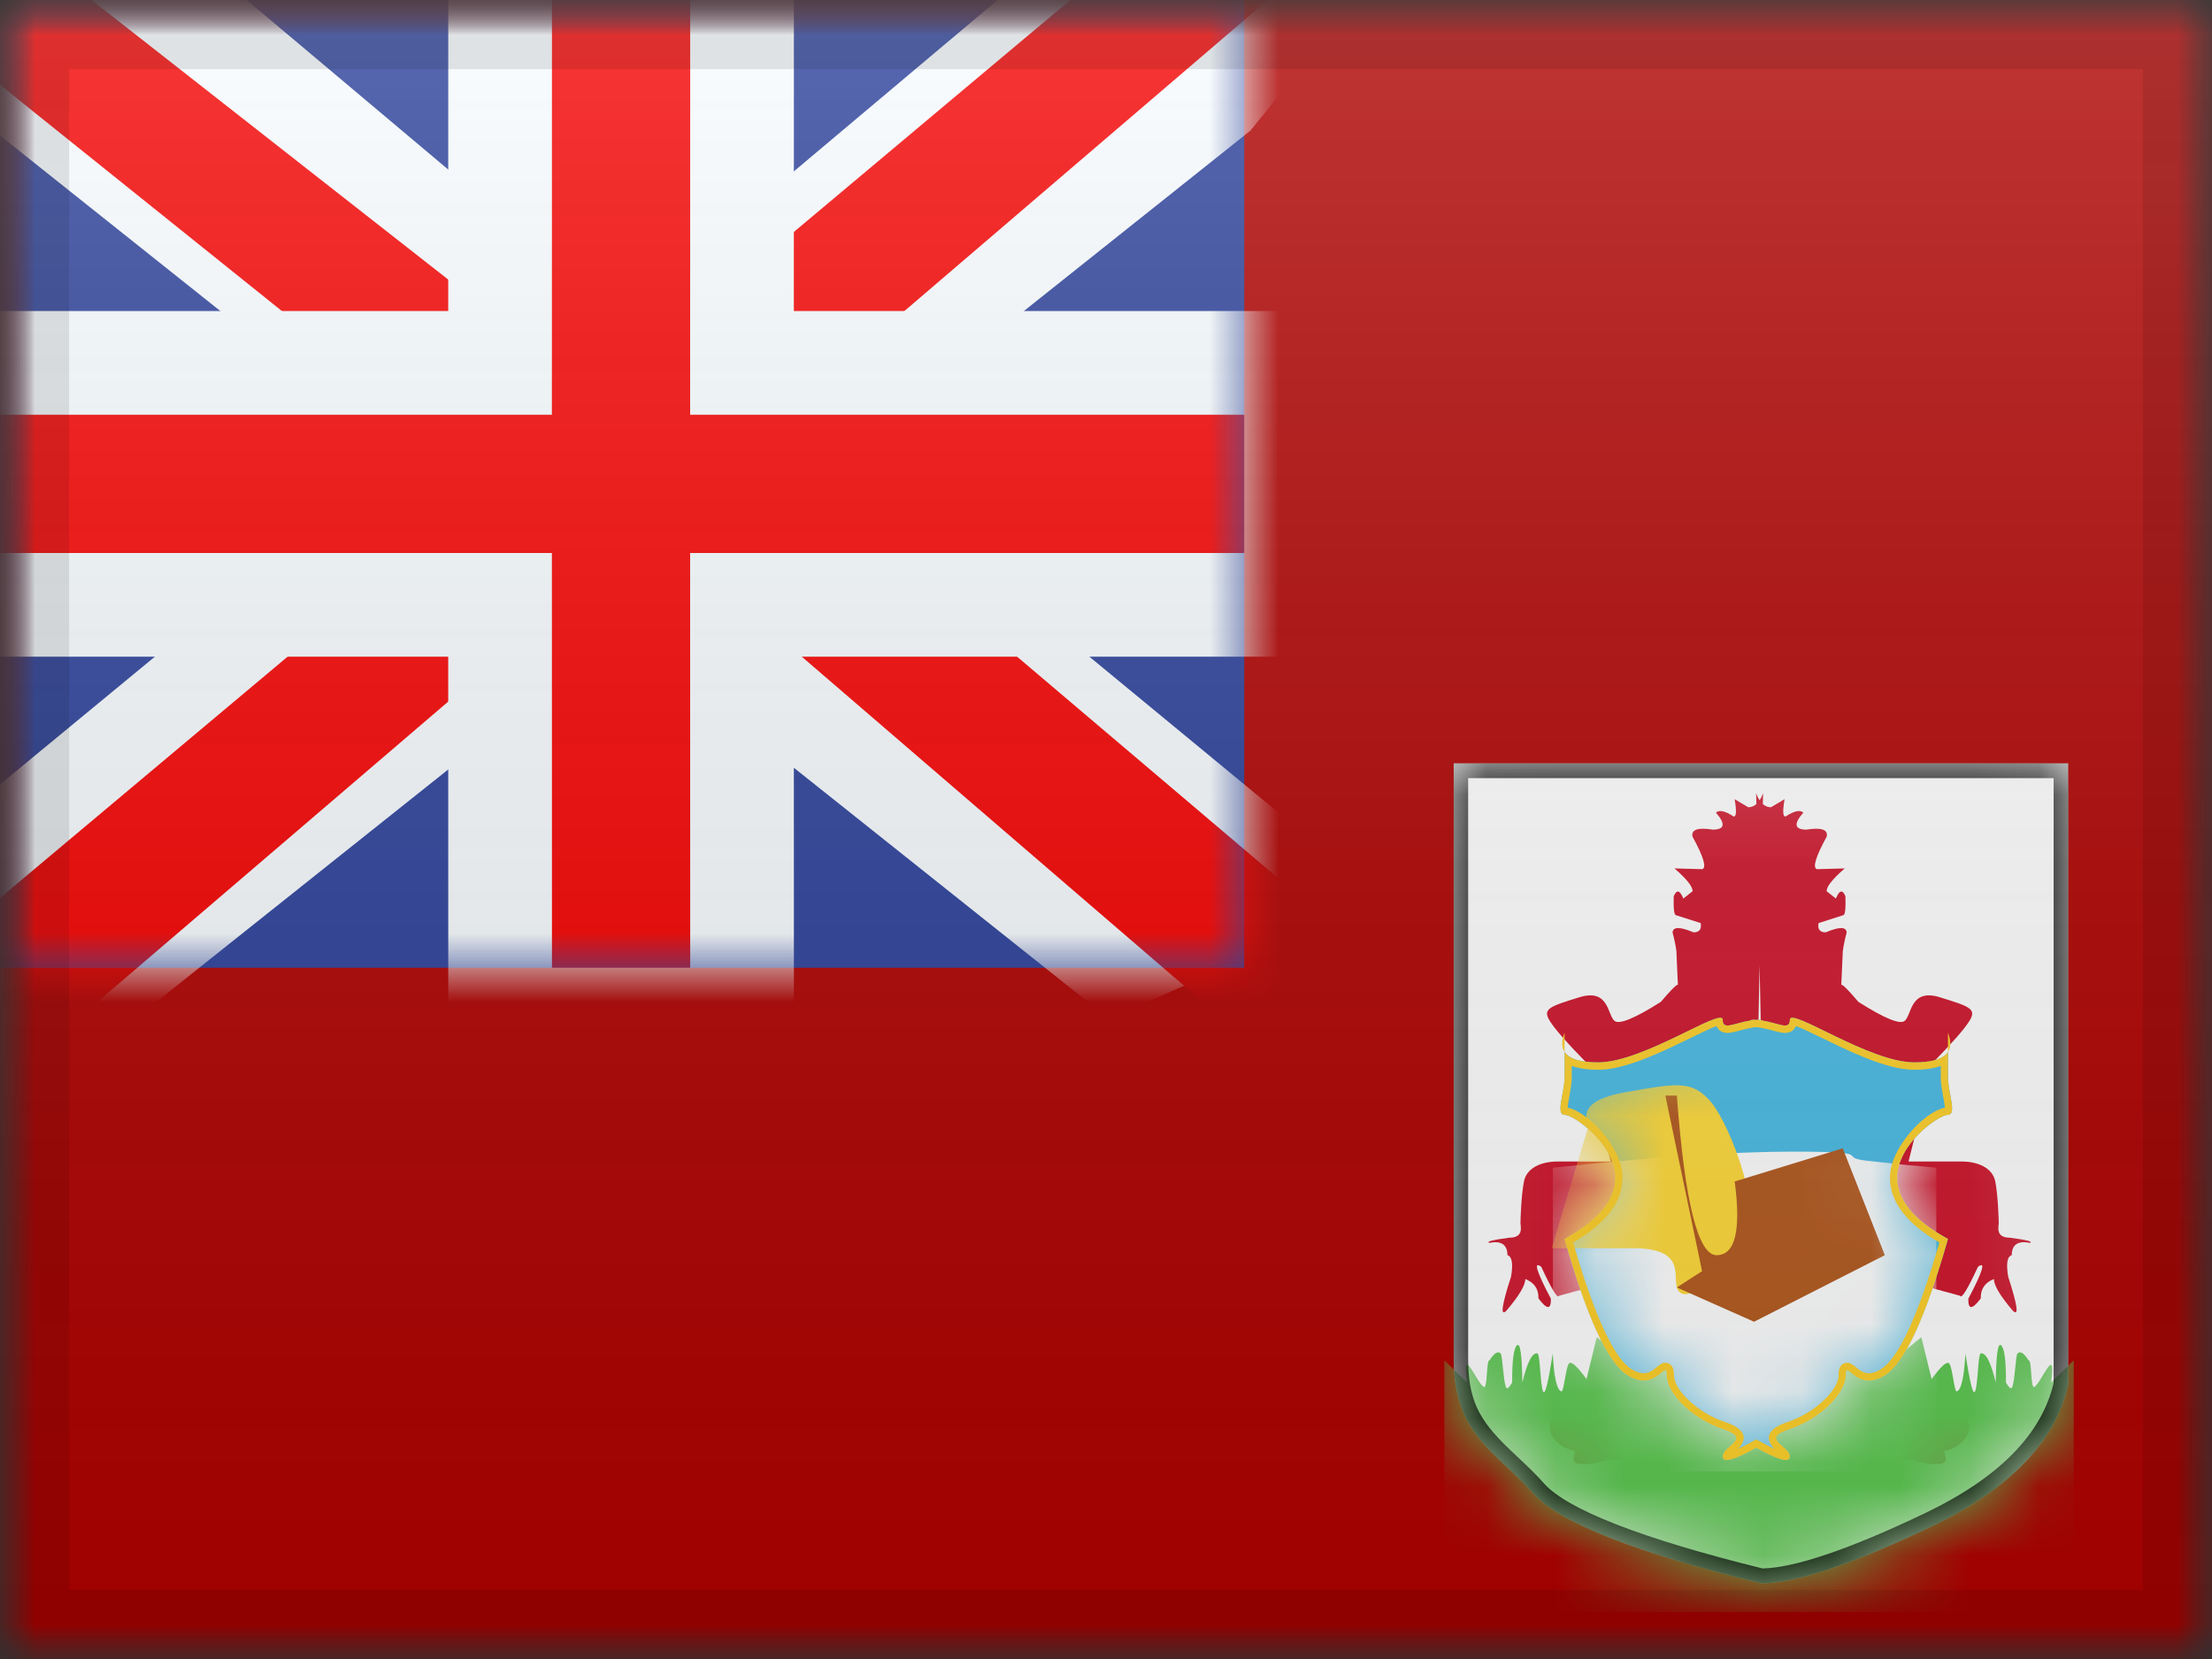 <?xml version="1.0" encoding="UTF-8"?>
<svg width="32px" height="24px" viewBox="0 0 32 24" version="1.1" xmlns="http://www.w3.org/2000/svg" xmlns:xlink="http://www.w3.org/1999/xlink">
    <rect x="0" y="0" width="32" height="24" fill="#333333" stroke="none"/>
    <title>BER</title>
    <defs>
        <rect id="path-1" x="0" y="0" width="32" height="24"></rect>
        <rect id="path-3" x="0" y="0" width="32" height="24"></rect>
        <rect id="path-5" x="0" y="0" width="32" height="24"></rect>
        <path d="M0.03,0.043 L8.919,0.043 L8.919,9.033 C8.735,9.858 8.072,10.543 6.932,11.087 C5.791,11.632 4.972,11.905 4.474,11.905 C2.657,11.458 1.561,11.026 1.185,10.608 C0.622,9.981 0.03,9.749 0.03,8.652 C0.03,7.922 0.03,5.052 0.03,0.043 Z" id="path-7"></path>
        <path d="M3.324,0.109 C3.324,-0.079 4.47,0.726 5.124,0.726 C5.362,0.726 5.518,0.684 5.593,0.599 L5.61,0.571 L5.611,0.941 C5.611,1.133 5.716,1.413 5.646,1.473 L5.611,1.485 C5.476,1.485 4.876,1.907 4.876,2.394 C4.876,2.718 5.121,3.013 5.611,3.28 C5.286,4.421 4.982,5.079 4.698,5.254 C4.273,5.515 4.133,4.992 4.133,5.254 C4.133,5.515 3.764,5.884 3.324,6.03 C3.072,6.113 3.108,6.179 3.185,6.25 L3.247,6.304 C3.288,6.341 3.324,6.381 3.324,6.426 C3.324,6.531 3.143,6.479 2.78,6.269 L2.837,6.301 L2.78,6.333 C2.494,6.488 2.351,6.52 2.351,6.426 C2.351,6.381 2.387,6.341 2.428,6.304 L2.489,6.25 C2.566,6.179 2.602,6.113 2.351,6.03 C1.911,5.884 1.542,5.515 1.542,5.254 C1.542,4.992 1.402,5.515 0.976,5.254 C0.692,5.079 0.388,4.421 0.064,3.28 C0.554,3.013 0.798,2.718 0.798,2.394 C0.798,1.907 0.198,1.485 0.064,1.485 C-0.07,1.485 0.064,1.157 0.064,0.941 L0.063,0.571 L0.082,0.599 C0.157,0.684 0.313,0.726 0.55,0.726 C1.204,0.726 2.351,-0.079 2.351,0.109 C2.351,0.268 2.511,0.158 2.754,0.12 C2.763,0.113 2.772,0.109 2.78,0.109 C2.8,0.109 2.819,0.11 2.838,0.111 L2.894,0.109 C2.903,0.109 2.912,0.113 2.92,0.12 C3.164,0.158 3.324,0.268 3.324,0.109 Z" id="path-9"></path>
        <rect id="path-11" x="0" y="0" width="18" height="14"></rect>
        <linearGradient x1="50%" y1="100%" x2="50%" y2="0%" id="linearGradient-13">
            <stop stop-color="#000000" stop-opacity="0.3" offset="2.421%"></stop>
            <stop stop-color="#FFFFFF" stop-opacity="0.7" offset="100%"></stop>
        </linearGradient>
        <rect id="path-14" x="0" y="0" width="32" height="24"></rect>
    </defs>
    <g id="Flagpack" stroke="none" stroke-width="1" fill="none" fill-rule="evenodd">
        <g id="Flagpack---L-(32×24)" transform="translate(-376, -136)">
            <g id="BER" transform="translate(376, 136)">
                <mask id="mask-2" fill="white">
                    <use xlink:href="#path-1"></use>
                </mask>
                <g id="drop-shadow"></g>
                <g id="country" mask="url(#mask-2)">
                    <g id="flag">
                        <mask id="mask-4" fill="white">
                            <use xlink:href="#path-3"></use>
                        </mask>
                        <g id="mask"></g>
                        <g id="contents" mask="url(#mask-4)">
                            <mask id="mask-6" fill="white">
                                <use xlink:href="#path-5"></use>
                            </mask>
                            <use id="background" fill="#AF0100" xlink:href="#path-5"></use>
                            <g id="mark" mask="url(#mask-6)">
                                <g transform="translate(21, 11)">
                                    <mask id="mask-8" fill="white">
                                        <use xlink:href="#path-7"></use>
                                    </mask>
                                    <use id="Path" stroke="none" fill="#FFFFFF" fill-rule="evenodd" xlink:href="#path-7"></use>
                                    <path d="M4.506,0.476 L4.502,0.632 C4.537,0.663 4.576,0.678 4.62,0.678 C4.751,0.6 4.817,0.561 4.817,0.561 C4.787,0.733 4.791,0.817 4.831,0.812 C4.954,0.731 5.039,0.712 5.088,0.756 C4.945,0.919 4.96,1.001 5.131,1.002 C5.347,0.968 5.446,1 5.427,1.101 C5.265,1.398 5.218,1.555 5.286,1.574 C5.553,1.566 5.687,1.563 5.687,1.563 C5.508,1.718 5.421,1.829 5.426,1.894 C5.515,1.964 5.559,1.999 5.559,1.999 C5.609,1.876 5.655,1.865 5.697,1.966 C5.703,2.148 5.692,2.24 5.664,2.24 C5.426,2.316 5.308,2.354 5.308,2.354 C5.292,2.443 5.327,2.488 5.412,2.488 C5.608,2.405 5.709,2.405 5.715,2.49 C5.689,2.587 5.67,2.677 5.659,2.76 C5.646,3.059 5.639,3.221 5.637,3.247 C5.653,3.236 5.735,3.318 5.885,3.494 C6.262,3.733 6.485,3.824 6.554,3.769 C6.657,3.687 6.631,3.293 7.063,3.427 C7.495,3.561 7.6,3.593 7.491,3.769 C7.418,3.887 7.244,4.085 6.969,4.365 L6.61,5.803 L7.378,5.803 C7.61,5.803 7.822,5.893 7.863,6.085 C7.904,6.277 7.915,6.651 7.915,6.695 C7.915,6.74 7.862,6.905 8.074,6.905 C8.319,6.937 8.416,6.962 8.365,6.98 C8.192,6.946 8.104,7.006 8.103,7.158 C8.037,7.178 8.019,7.282 8.052,7.471 C8.186,7.884 8.209,8.048 8.12,7.963 C7.936,7.748 7.845,7.595 7.845,7.503 C7.714,7.555 7.651,7.648 7.655,7.783 C7.531,7.948 7.471,7.95 7.475,7.788 C7.685,7.391 7.731,7.237 7.614,7.327 C7.462,7.655 7.376,7.794 7.356,7.745 L6.512,7.516 L6.191,8.931 C6.248,9.108 6.355,9.197 6.512,9.197 C6.748,9.197 6.911,8.943 7.063,9.197 C7.214,9.451 7.281,9.474 7.356,9.474 C7.431,9.474 7.519,9.572 7.475,9.721 C7.431,9.87 7.235,9.982 7.149,9.982 C7.063,9.982 7.272,10.181 7.019,10.181 C6.765,10.181 6.765,10.12 6.512,10.12 C6.26,10.12 6.024,10.144 6.024,9.982 C6.024,9.819 5.796,9.679 5.637,9.557 C5.531,9.476 5.363,8.977 5.131,8.059 L4.475,3.926 L4.455,2.965 L4.436,3.926 L3.78,8.059 C3.548,8.977 3.38,9.476 3.274,9.557 C3.114,9.679 2.887,9.819 2.887,9.982 C2.887,10.144 2.651,10.12 2.398,10.12 C2.146,10.12 2.146,10.181 1.892,10.181 C1.639,10.181 1.848,9.982 1.762,9.982 C1.676,9.982 1.479,9.87 1.436,9.721 C1.392,9.572 1.479,9.474 1.554,9.474 C1.629,9.474 1.697,9.451 1.848,9.197 C2,8.943 2.162,9.197 2.398,9.197 C2.556,9.197 2.663,9.108 2.72,8.931 L2.398,7.516 L1.554,7.745 C1.534,7.794 1.449,7.655 1.297,7.327 C1.18,7.237 1.226,7.391 1.436,7.788 C1.439,7.95 1.379,7.948 1.256,7.783 C1.26,7.648 1.196,7.555 1.066,7.503 C1.066,7.595 0.974,7.748 0.791,7.963 C0.702,8.048 0.725,7.884 0.859,7.471 C0.892,7.282 0.874,7.178 0.808,7.158 C0.806,7.006 0.719,6.946 0.546,6.98 C0.495,6.962 0.592,6.937 0.837,6.905 C1.049,6.905 0.996,6.74 0.996,6.695 C0.996,6.651 1.007,6.277 1.048,6.085 C1.088,5.893 1.301,5.803 1.533,5.803 L2.301,5.803 L1.942,4.365 C1.667,4.085 1.493,3.887 1.42,3.769 C1.311,3.593 1.416,3.561 1.848,3.427 C2.28,3.293 2.253,3.687 2.357,3.769 C2.426,3.824 2.649,3.733 3.026,3.494 C3.176,3.318 3.258,3.236 3.274,3.247 C3.272,3.221 3.264,3.059 3.252,2.76 C3.241,2.677 3.222,2.587 3.196,2.49 C3.202,2.405 3.303,2.405 3.499,2.488 C3.584,2.488 3.619,2.443 3.603,2.354 C3.603,2.354 3.485,2.316 3.247,2.24 C3.219,2.24 3.208,2.148 3.213,1.966 C3.256,1.865 3.302,1.876 3.352,1.999 C3.352,1.999 3.396,1.964 3.485,1.894 C3.49,1.829 3.403,1.718 3.224,1.563 C3.224,1.563 3.358,1.566 3.625,1.574 C3.692,1.555 3.646,1.398 3.484,1.101 C3.465,1 3.564,0.968 3.78,1.002 C3.951,1.001 3.966,0.919 3.823,0.756 C3.872,0.712 3.957,0.731 4.08,0.812 C4.119,0.817 4.124,0.733 4.094,0.561 C4.094,0.561 4.16,0.6 4.291,0.678 C4.335,0.678 4.374,0.663 4.409,0.632 L4.405,0.476 C4.419,0.515 4.436,0.549 4.454,0.576 L4.473,0.549 L4.506,0.476 Z" id="Combined-Shape" stroke="none" fill="#CF142B" fill-rule="evenodd" mask="url(#mask-8)"></path>
                                    <g id="Group" stroke="none" stroke-width="1" fill="none" fill-rule="evenodd" mask="url(#mask-8)">
                                        <g transform="translate(-1, 3)">
                                            <path d="M0.895,9.321 L0.895,5.679 L1.222,6 C1.15,5.434 1.345,5.97 1.46,6.062 C1.526,6.114 1.496,5.669 1.549,5.679 C1.615,5.573 1.669,5.541 1.709,5.58 C1.735,5.605 1.747,5.959 1.784,6.062 C1.799,6.103 1.829,6.082 1.876,6 C1.874,5.689 1.897,5.51 1.944,5.463 C1.992,5.416 2.018,5.595 2.023,6 C2.096,5.7 2.169,5.56 2.243,5.58 C2.28,5.59 2.282,6.038 2.323,6.129 C2.351,6.19 2.397,6.007 2.463,5.58 C2.482,5.93 2.524,6.113 2.589,6.129 C2.622,6.137 2.649,5.804 2.693,5.731 C2.723,5.681 2.809,5.754 2.951,5.95 L3.1,5.345 L3.512,5.679 L7.384,5.679 L7.795,5.345 L7.944,5.95 C8.087,5.754 8.173,5.681 8.203,5.731 C8.247,5.804 8.274,6.137 8.306,6.129 C8.371,6.113 8.413,5.93 8.433,5.58 C8.498,6.007 8.544,6.19 8.572,6.129 C8.614,6.038 8.616,5.59 8.652,5.58 C8.726,5.56 8.799,5.7 8.872,6 C8.877,5.595 8.903,5.416 8.951,5.463 C8.999,5.51 9.021,5.689 9.019,6 C9.066,6.082 9.097,6.103 9.112,6.062 C9.149,5.959 9.161,5.605 9.186,5.58 C9.227,5.541 9.28,5.573 9.346,5.679 C9.399,5.669 9.37,6.114 9.435,6.062 C9.55,5.97 9.745,5.434 9.673,6 L10,5.679 L10,9.321 L0.895,9.321 Z" id="Combined-Shape" fill="#5DC852" fill-rule="evenodd"></path>
                                            <g id="Group-2" stroke-width="1" fill="none" fill-rule="evenodd" transform="translate(2.57, 0.643)">
                                                <mask id="mask-10" fill="white">
                                                    <use xlink:href="#path-9"></use>
                                                </mask>
                                                <use id="Combined-Shape" fill="#4ABCE6" xlink:href="#path-9"></use>
                                                <path d="M-0.105,2.25 C1.353,2.095 2.51,2.017 3.366,2.017 C4.65,2.017 3.959,2.096 4.453,2.151 C4.782,2.188 5.112,2.221 5.442,2.25 L5.442,6.643 L-0.105,6.643 L-0.105,2.25 Z" id="Rectangle-2" fill="#FFFFFF" mask="url(#mask-10)"></path>
                                                <path d="M0.415,1.63 C0.296,1.396 0.478,1.238 0.961,1.154 C1.686,1.029 1.911,0.976 2.185,1.303 C2.46,1.63 3.018,3.036 2.602,3.414 C2.185,3.792 1.895,4.19 1.73,4.051 C1.565,3.913 1.918,3.414 1.046,3.414 C0.465,3.414 0.076,3.414 -0.123,3.414 L0.415,1.63 Z" id="Path-5" fill="#FFDA3A" mask="url(#mask-10)"></path>
                                                <path d="M4.088,1.969 L2.525,2.449 C2.619,3.16 2.532,3.515 2.263,3.515 C1.994,3.515 1.803,2.746 1.688,1.206 C1.577,1.206 1.522,1.206 1.522,1.206 L2.053,3.746 L1.688,3.982 L2.805,4.478 L4.697,3.515 L4.088,1.969 Z" id="Path-3" fill="#B35A1F" mask="url(#mask-10)"></path>
                                            </g>
                                            <path d="M7.694,1.476 C7.499,1.476 7.263,1.414 6.977,1.299 C6.867,1.255 6.752,1.205 6.623,1.144 C6.559,1.114 6.164,0.921 6.08,0.884 C6.04,0.866 6.007,0.853 5.981,0.844 C5.954,0.906 5.899,0.943 5.824,0.943 C5.793,0.943 5.761,0.937 5.717,0.927 C5.696,0.921 5.618,0.9 5.607,0.898 C5.557,0.885 5.516,0.876 5.474,0.869 L5.444,0.864 C5.43,0.86 5.422,0.86 5.414,0.861 C5.392,0.86 5.384,0.86 5.375,0.86 L5.34,0.869 C5.298,0.876 5.257,0.885 5.207,0.898 C5.196,0.9 5.118,0.921 5.097,0.927 C5.053,0.937 5.021,0.943 4.99,0.943 C4.915,0.943 4.859,0.906 4.833,0.844 C4.807,0.853 4.774,0.866 4.734,0.884 C4.65,0.921 4.255,1.114 4.191,1.144 C4.062,1.205 3.947,1.255 3.837,1.299 C3.551,1.414 3.315,1.476 3.12,1.476 C2.966,1.476 2.838,1.457 2.738,1.419 L2.738,1.584 C2.738,1.641 2.731,1.702 2.717,1.783 C2.714,1.8 2.711,1.817 2.707,1.841 C2.686,1.951 2.68,1.991 2.679,2.025 C2.969,2.078 3.473,2.602 3.473,3.037 C3.473,3.39 3.229,3.702 2.758,3.975 C3.065,5.038 3.354,5.654 3.6,5.805 C3.74,5.891 3.831,5.881 3.927,5.81 C3.926,5.81 4.014,5.736 4.044,5.724 C4.106,5.698 4.174,5.724 4.201,5.79 C4.213,5.819 4.216,5.85 4.216,5.897 C4.216,6.107 4.559,6.441 4.953,6.571 C5.188,6.649 5.287,6.763 5.186,6.91 C5.172,6.93 5.162,6.942 5.141,6.962 C5.201,6.935 5.273,6.897 5.357,6.85 L5.407,6.822 L5.457,6.85 C5.541,6.897 5.613,6.935 5.673,6.962 C5.652,6.942 5.642,6.93 5.628,6.91 C5.527,6.763 5.626,6.649 5.861,6.571 C6.255,6.441 6.598,6.107 6.598,5.897 C6.598,5.85 6.601,5.819 6.613,5.79 C6.64,5.724 6.708,5.698 6.77,5.724 C6.8,5.736 6.888,5.81 6.887,5.81 C6.983,5.881 7.074,5.891 7.214,5.805 C7.46,5.654 7.749,5.038 8.056,3.975 C7.585,3.702 7.341,3.39 7.341,3.037 C7.341,2.602 7.845,2.078 8.135,2.025 C8.134,1.991 8.128,1.951 8.107,1.841 C8.103,1.817 8.1,1.8 8.097,1.783 C8.083,1.702 8.076,1.641 8.076,1.584 L8.076,1.419 C7.976,1.457 7.848,1.476 7.694,1.476 Z M5.352,0.859 C5.352,0.859 5.351,0.859 5.35,0.859 C5.352,0.859 5.355,0.859 5.357,0.859 L5.352,0.859 Z M2.634,0.94 C2.588,1.056 2.588,1.149 2.634,1.218 L2.634,0.94 Z M8.18,0.94 C8.226,1.056 8.226,1.149 8.18,1.218 L8.18,0.94 Z M3.12,1.369 C3.774,1.369 4.921,0.564 4.921,0.752 C4.921,0.911 5.081,0.801 5.324,0.763 C5.332,0.756 5.341,0.752 5.35,0.752 C5.369,0.752 5.388,0.753 5.407,0.754 C5.426,0.753 5.444,0.752 5.464,0.752 C5.473,0.752 5.482,0.756 5.49,0.763 C5.733,0.801 5.893,0.911 5.893,0.752 C5.893,0.564 7.04,1.369 7.694,1.369 C7.952,1.369 8.114,1.319 8.18,1.218 L8.18,1.584 C8.18,1.799 8.314,2.128 8.18,2.128 C8.046,2.128 7.446,2.55 7.446,3.037 C7.446,3.361 7.691,3.656 8.18,3.923 C7.856,5.064 7.552,5.722 7.268,5.897 C7.04,6.037 6.894,5.951 6.807,5.882 C6.731,5.821 6.702,5.777 6.702,5.897 C6.702,5.906 6.702,5.916 6.701,5.925 C6.67,6.19 6.314,6.533 5.893,6.673 C5.453,6.818 5.893,6.912 5.893,7.069 C5.893,7.168 5.731,7.127 5.407,6.944 C5.083,7.127 4.921,7.168 4.921,7.069 C4.921,6.912 5.361,6.818 4.921,6.673 C4.5,6.533 4.144,6.19 4.114,5.931 C4.112,5.916 4.112,5.906 4.112,5.897 C4.112,5.777 4.083,5.821 4.011,5.879 C3.92,5.951 3.774,6.037 3.546,5.897 C3.262,5.722 2.958,5.064 2.634,3.923 C3.123,3.656 3.368,3.361 3.368,3.037 C3.368,2.55 2.768,2.128 2.634,2.128 C2.5,2.128 2.634,1.799 2.634,1.584 L2.634,1.218 C2.7,1.319 2.862,1.369 3.12,1.369 Z" id="Combined-Shape" fill="#FFD129" fill-rule="nonzero"></path>
                                        </g>
                                    </g>
                                    <path d="M0.239,8.652 C0.239,9.239 0.39,9.534 0.809,9.939 C0.855,9.984 1.029,10.148 1.024,10.143 C1.117,10.231 1.188,10.301 1.258,10.374 C1.286,10.404 1.313,10.433 1.339,10.463 C1.674,10.835 2.738,11.256 4.498,11.69 C4.96,11.681 5.748,11.416 6.843,10.893 C7.919,10.379 8.534,9.749 8.709,9.008 L8.709,0.257 L0.239,0.257 L0.239,8.652 Z M0.03,0.043 L8.919,0.043 L8.919,9.033 C8.735,9.858 8.072,10.543 6.932,11.087 C5.791,11.632 4.972,11.905 4.474,11.905 C2.657,11.458 1.561,11.026 1.185,10.608 C0.622,9.981 0.03,9.749 0.03,8.652 L0.03,0.043 Z" id="Path" stroke="none" fill="#000000" fill-rule="nonzero" mask="url(#mask-8)"></path>
                                </g>
                            </g>
                            <g id="gb---large" mask="url(#mask-6)">
                                <g id="flag">
                                    <mask id="mask-12" fill="white">
                                        <use xlink:href="#path-11"></use>
                                    </mask>
                                    <use id="mask" fill="#2B409A" xlink:href="#path-11"></use>
                                    <g id="contents" mask="url(#mask-12)">
                                        <g transform="translate(-3, -2)">
                                            <g id="stripe">
                                                <polygon id="white" fill="#F7FCFF" fill-rule="nonzero" transform="translate(12.088, 8.732) scale(1, -1) translate(-12.088, -8.732)" points="0.996 2.464 4.957 0.727 21.09 13.575 23.179 16.156 18.944 16.737 12.363 11.2 7.067 7.47"></polygon>
                                                <polygon id="red" fill="#F50100" fill-rule="nonzero" transform="translate(11.983, 9.146) scale(1, -1) translate(-11.983, -9.146)" points="1.538 2.075 3.556 1.067 22.429 17.225 19.596 17.225"></polygon>
                                            </g>
                                            <g id="stripe" transform="translate(12, 8.5) scale(-1, 1) translate(-12, -8.5)">
                                                <polygon id="white" fill="#F7FCFF" fill-rule="nonzero" transform="translate(12.088, 8.732) scale(1, -1) translate(-12.088, -8.732)" points="0.996 2.464 4.957 0.727 21.09 13.575 23.179 16.156 18.944 16.737 12.363 11.2 7.067 7.47"></polygon>
                                                <polygon id="red" fill="#F50100" fill-rule="nonzero" transform="translate(12.256, 9.099) scale(1, -1) translate(-12.256, -9.099)" points="1.131 2.324 3.149 1.316 11.185 8.234 13.568 9.007 23.38 16.881 20.547 16.881 10.74 9.194 8.135 8.267"></polygon>
                                            </g>
                                            <g id="cross" transform="translate(3, 2)">
                                                <path d="M10.735,-0.75 L10.734,5.25 L18.75,5.25 L18.75,8.75 L10.734,8.75 L10.735,14.75 L7.235,14.75 L7.234,8.75 L-0.75,8.75 L-0.75,5.25 L7.234,5.25 L7.235,-0.75 L10.735,-0.75 Z" id="red" stroke="#F7FCFF" stroke-width="1.5" fill="#F50100"></path>
                                            </g>
                                        </g>
                                    </g>
                                </g>
                            </g>
                        </g>
                    </g>
                </g>
                <g id="overlay" mask="url(#mask-2)">
                    <use fill-opacity="0.3" fill="url(#linearGradient-13)" fill-rule="evenodd" style="mix-blend-mode: overlay;" xlink:href="#path-14"></use>
                    <rect stroke-opacity="0.1" stroke="#000000" stroke-width="1" stroke-linejoin="square" x="0.5" y="0.5" width="31" height="23"></rect>
                </g>
            </g>
        </g>
    </g>
</svg>